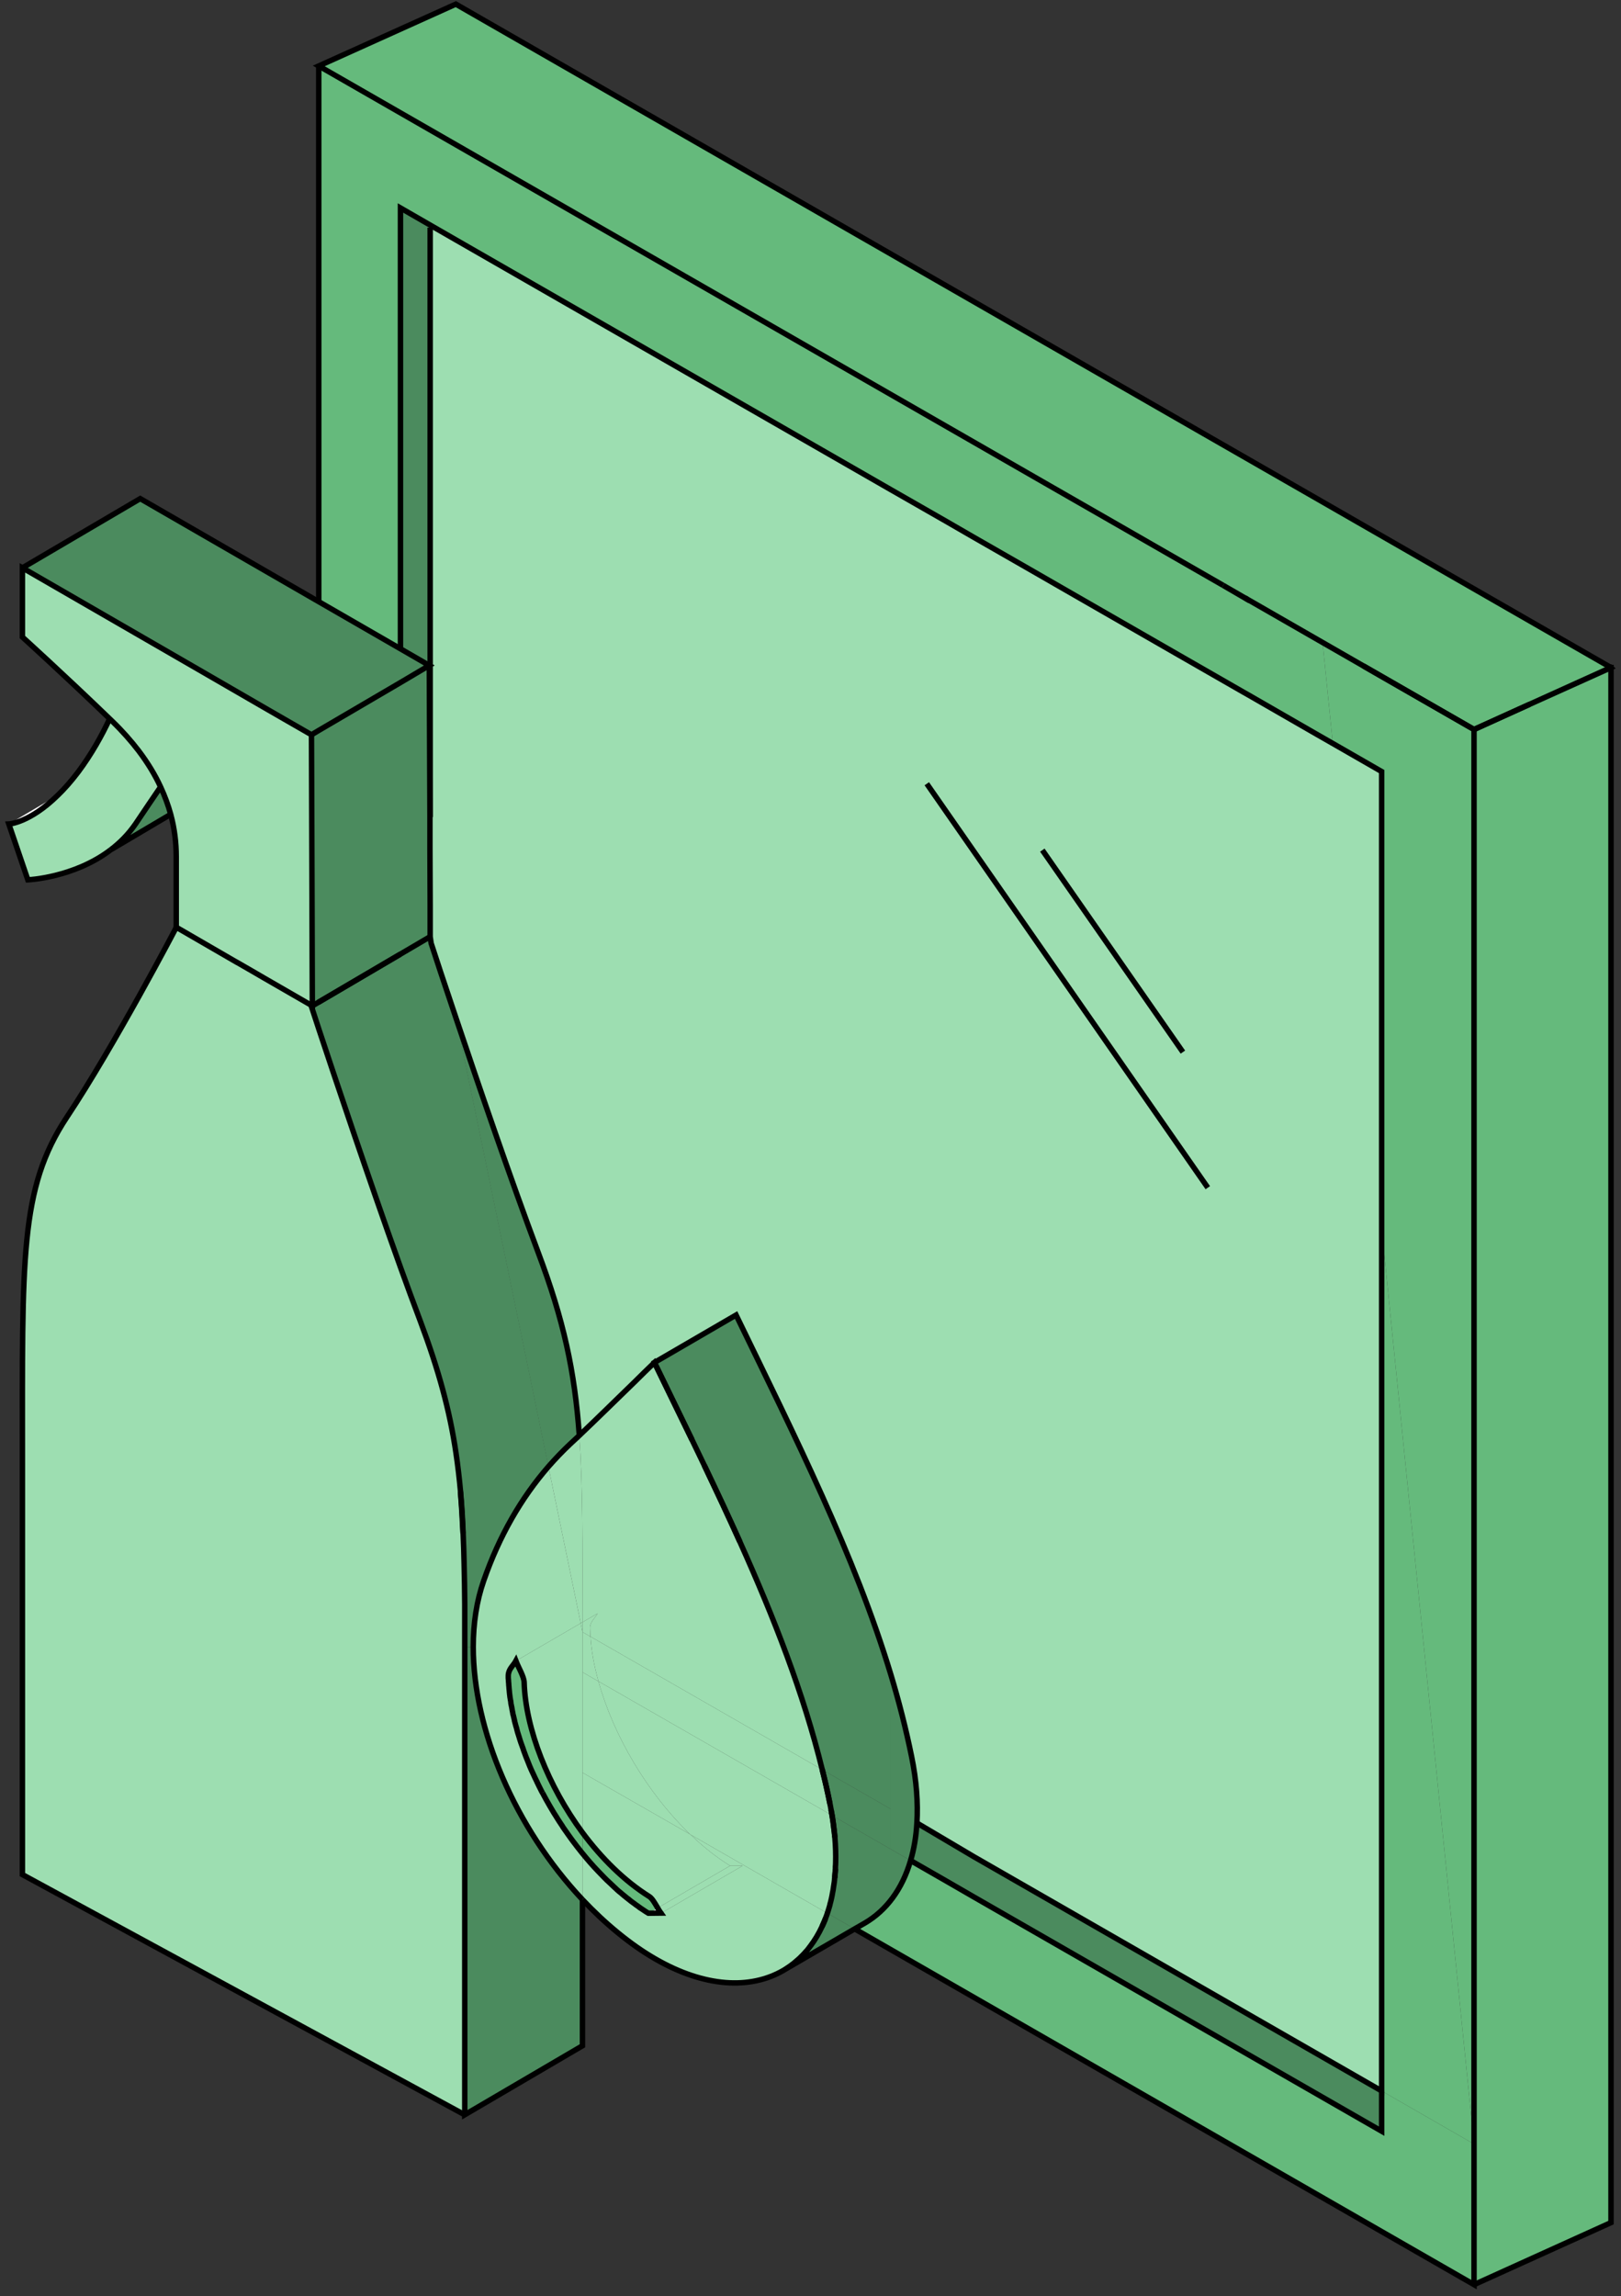 <svg viewBox="0 0 149 211" fill="none" xmlns="http://www.w3.org/2000/svg">
<rect x="0" y="0" width="149" height="211" fill="#333333" stroke="none"/>
<g clip-path="url(#clip0_1_27391)">
<path d="M148.07 61.34L140.62 64.71L135.49 67.03L125.33 61.2L121.57 59.04L114.52 54.99H114.51L112.43 53.79L102.35 48L96.09 44.41L93.74 43.06L29.3 6.06L41.9 0.38L110.69 39.88L120.19 45.33L148.07 61.34Z" fill="#65BA7C"/>
<path d="M148.08 61.35V204.24L135.49 209.94V197.02V67.04L140.62 64.71L148.08 61.35Z" fill="#65BA7C"/>
<path d="M148.07 61.34H148.08V61.35L148.07 61.34Z" fill="white"/>
<path d="M148.08 61.35L140.62 64.71L148.07 61.34L148.08 61.35Z" fill="white"/>
<path d="M135.49 67.04V197.02L127 112.85V70.9L122.51 68.32L121.57 59.04L125.33 61.2L135.49 67.04Z" fill="#65BA7C"/>
<path d="M135.49 67.04L125.33 61.2L135.49 67.03V67.04Z" fill="white"/>
<path d="M127 112.85L135.49 197.02L127 192.14V112.85Z" fill="#65BA7C"/>
<path d="M114.52 54.99L121.57 59.04L122.51 68.32L120.97 67.44L114.68 63.82L114.29 63.6L108.38 60.21L97.71 54.08L94.72 52.36L89.52 49.38L87.01 47.93L81.89 45L41.9 22.04L39.64 20.74L36.81 19.11V59.62L29.3 55.29V6.06L93.74 43.06L96.09 44.41L102.35 48L112.43 53.79L114.51 55V54.99H114.52Z" fill="#65BA7C"/>
<path d="M114.51 54.99V55L112.43 53.79L114.51 54.99Z" fill="white"/>
<path d="M89.52 174.32L127 195.84V192.14L135.49 197.02V209.94L78.56 177.25L79.5 176.71C81.45 175.57 82.93 173.62 83.7 170.97L87.01 172.87L89.52 174.32Z" fill="#65BA7C"/>
<path d="M83.7 170.97C84.01 169.93 84.21 168.77 84.28 167.52L89.52 170.62L127 192.14V195.84L89.52 174.32L87.01 172.87L83.7 170.97Z" fill="#4B8B5E"/>
<path d="M76.71 172.73C76.71 172.67 76.71 172.6 76.73 172.54C76.74 172.47 76.74 172.41 76.75 172.35C76.76 172.15 76.78 171.95 76.79 171.76V171.53C76.8 171.42 76.81 171.3 76.81 171.19C76.83 170.44 76.81 169.66 76.74 168.84C76.71 168.51 76.68 168.18 76.63 167.85C76.64 167.85 76.64 167.83 76.63 167.83C76.59 167.5 76.54 167.17 76.49 166.83L81.89 169.93L83.7 170.97C82.93 173.62 81.45 175.57 79.5 176.71L78.56 177.25L76.05 175.81L76.13 175.56C76.19 175.38 76.24 175.2 76.29 175.02V174.99C76.34 174.83 76.38 174.66 76.42 174.48L76.44 174.39C76.47 174.25 76.5 174.11 76.52 173.97C76.56 173.78 76.6 173.58 76.62 173.38L76.66 173.12C76.68 172.99 76.7 172.86 76.71 172.73Z" fill="#4B8B5E"/>
<path d="M81.89 153.9C82.64 156.39 83.28 158.89 83.79 161.4C84.25 163.64 84.39 165.69 84.28 167.52C84.21 168.77 84.01 169.93 83.7 170.97L81.89 169.93V153.9Z" fill="#4B8B5E"/>
<path d="M67.66 120.84C73.11 132.08 78.57 142.93 81.89 153.9V166.24L75.58 162.62C73.86 155.61 71.15 148.67 68.01 141.68C66.96 139.35 65.87 137.01 64.74 134.66C64.37 133.88 63.99 133.09 63.61 132.31C62.47 129.95 61.32 127.59 60.16 125.2L67.66 120.84Z" fill="#4B8B5E"/>
<path d="M76.74 172.35C76.76 172.15 76.78 171.95 76.79 171.76C76.79 171.95 76.76 172.15 76.75 172.35C76.74 172.41 76.74 172.47 76.73 172.54C76.74 172.47 76.74 172.41 76.74 172.35Z" fill="white"/>
<path d="M76.63 167.85C76.68 168.18 76.71 168.51 76.74 168.84C76.71 168.51 76.67 168.18 76.63 167.85Z" fill="white"/>
<path d="M76.49 166.83C76.54 167.17 76.59 167.5 76.63 167.83C76.59 167.5 76.54 167.17 76.48 166.83H76.49Z" fill="white"/>
<path d="M76.29 165.76C76.08 164.71 75.85 163.66 75.58 162.62L81.89 166.24V169.93L76.49 166.83C76.46 166.66 76.43 166.48 76.39 166.3C76.36 166.12 76.33 165.94 76.29 165.76Z" fill="#4B8B5E"/>
<path d="M76.39 166.3C76.43 166.48 76.46 166.66 76.49 166.83H76.48C76.45 166.65 76.42 166.47 76.39 166.3Z" fill="white"/>
<path d="M76.42 174.48C76.38 174.66 76.34 174.83 76.3 174.99V175.02C76.24 175.2 76.19 175.38 76.13 175.56L76.05 175.81L63.48 168.59C63.48 168.59 63.45 168.57 63.44 168.56C59.53 164.81 56.39 159.51 55.01 154.5L76.48 166.82C76.54 167.17 76.59 167.5 76.63 167.83C76.64 167.83 76.64 167.84 76.63 167.85C76.67 168.18 76.71 168.51 76.74 168.84C76.81 169.66 76.83 170.44 76.81 171.19C76.81 171.3 76.81 171.42 76.81 171.53V171.76C76.79 171.95 76.77 172.15 76.75 172.35C76.75 172.41 76.75 172.47 76.74 172.54C76.73 172.6 76.73 172.67 76.72 172.73C76.71 172.86 76.69 172.99 76.67 173.12L76.63 173.38C76.61 173.58 76.57 173.78 76.53 173.97C76.51 174.11 76.48 174.25 76.45 174.39L76.43 174.48H76.42Z" fill="#9DDEB1"/>
<path d="M75.58 162.62C75.85 163.66 76.08 164.71 76.29 165.76C76.08 164.71 75.84 163.66 75.58 162.62Z" fill="white"/>
<path d="M75.58 162.62C75.84 163.66 76.08 164.71 76.29 165.76C76.33 165.94 76.36 166.12 76.39 166.3C76.42 166.47 76.45 166.65 76.48 166.82L55.01 154.5C54.61 153.09 54.36 151.71 54.28 150.39L75.58 162.62Z" fill="#9DDEB1"/>
<path d="M68.01 141.68C71.15 148.67 73.86 155.61 75.58 162.62L54.28 150.39H54.27C54.26 150.13 54.25 149.87 54.24 149.62C54.22 149.03 54.69 148.71 54.93 148.26L53.54 149.07C53.55 141.72 53.57 136.43 53.25 131.91C54.93 130.31 56.61 128.66 58.37 126.95C58.95 126.38 59.54 125.8 60.15 125.21C61.31 127.59 62.47 129.96 63.61 132.31C63.99 133.09 64.37 133.88 64.74 134.66C65.86 137.01 66.96 139.35 68.01 141.68Z" fill="#9DDEB1"/>
<path d="M78.56 177.25L72.18 180.96L72.39 180.82L72.54 180.72C72.65 180.65 72.75 180.57 72.85 180.49L72.9 180.46C72.99 180.39 73.08 180.31 73.17 180.23L73.24 180.17L73.49 179.95L73.65 179.79L73.85 179.59C73.98 179.45 74.1 179.32 74.22 179.18C74.31 179.07 74.39 178.96 74.48 178.84C74.89 178.3 75.25 177.7 75.56 177.04C75.62 176.9 75.69 176.76 75.75 176.62C75.8 176.51 75.84 176.4 75.88 176.28C75.94 176.13 76 175.97 76.05 175.81L78.56 177.25Z" fill="#4B8B5E"/>
<path d="M67.11 171.45H68.26L60.76 175.81H59.61C59.73 175.81 60.25 175.81 60.76 175.8C60.66 175.66 60.56 175.49 60.46 175.32L67.11 171.45Z" fill="#9DDEB1"/>
<path d="M63.44 168.56C63.44 168.56 63.47 168.58 63.48 168.59C64.63 169.7 65.85 170.67 67.11 171.45L60.46 175.32C60.2 174.88 59.95 174.43 59.68 174.27C57.4 172.84 55.31 170.77 53.54 168.39V162.89L63.44 168.56Z" fill="#9DDEB1"/>
<path d="M64.74 134.66C65.87 137.01 66.96 139.35 68.01 141.68C66.96 139.35 65.86 137.01 64.74 134.66Z" fill="white"/>
<path d="M60.46 175.32C60.56 175.49 60.66 175.66 60.76 175.8C60.25 175.81 59.73 175.81 59.61 175.81L60.46 175.32Z" fill="white"/>
<path d="M60.16 125.2C61.32 127.59 62.47 129.95 63.61 132.31C62.47 129.96 61.31 127.59 60.15 125.21L60.16 125.2Z" fill="white"/>
<path d="M60.15 125.2C59.54 125.8 58.95 126.38 58.37 126.95C58.95 126.37 59.55 125.79 60.15 125.2Z" fill="white"/>
<path d="M58.83 175.3C58.83 175.3 58.92 175.36 58.96 175.39C58.91 175.36 58.87 175.33 58.83 175.3Z" fill="white"/>
<path d="M58.64 175.16C58.7 175.21 58.76 175.25 58.83 175.3H58.82L58.64 175.16Z" fill="white"/>
<path d="M57.99 174.69L57.8 174.53C57.97 174.67 58.14 174.8 58.32 174.93L57.99 174.69Z" fill="white"/>
<path d="M57.06 173.93C57.16 174.01 57.26 174.1 57.36 174.18H57.35C57.25 174.1 57.16 174.02 57.06 173.93Z" fill="white"/>
<path d="M56.75 173.67C56.65 173.58 56.55 173.49 56.45 173.39C56.65 173.58 56.85 173.76 57.06 173.93C56.95 173.85 56.85 173.76 56.75 173.67Z" fill="white"/>
<path d="M55.54 172.53C55.62 172.61 55.71 172.69 55.79 172.78L55.54 172.53Z" fill="white"/>
<path d="M55.01 154.5C56.39 159.51 59.53 164.81 63.44 168.56L53.54 162.89V153.66L55 154.5H55.01Z" fill="#9DDEB1"/>
<path d="M54.96 171.93C55.06 172.03 55.16 172.14 55.25 172.23C55.15 172.13 55.05 172.03 54.96 171.93Z" fill="white"/>
<path d="M54.28 150.39C54.36 151.71 54.61 153.09 55.01 154.5H55L53.54 153.66V149.97L54.27 150.39H54.28Z" fill="#9DDEB1"/>
<path d="M54.93 148.26C54.69 148.71 54.22 149.03 54.24 149.62C54.25 149.87 54.26 150.13 54.27 150.39L53.54 149.97V149.07L54.93 148.26Z" fill="#9DDEB1"/>
<path d="M59.68 174.27C59.95 174.43 60.2 174.88 60.46 175.32L59.61 175.81C59.47 175.73 59.33 175.64 59.2 175.55C59.12 175.5 59.04 175.44 58.96 175.39C58.92 175.36 58.87 175.33 58.83 175.3C58.76 175.25 58.7 175.21 58.64 175.16C58.53 175.09 58.42 175.01 58.32 174.93C58.14 174.8 57.97 174.67 57.8 174.53H57.79L57.6 174.38L57.36 174.18C57.26 174.1 57.16 174.01 57.06 173.93C56.85 173.76 56.65 173.58 56.45 173.39C56.32 173.27 56.19 173.15 56.06 173.02C55.97 172.94 55.89 172.86 55.8 172.78C55.72 172.69 55.63 172.61 55.55 172.53C55.45 172.43 55.35 172.33 55.26 172.23C55.17 172.14 55.07 172.03 54.97 171.93C54.48 171.42 54.01 170.88 53.55 170.32V168.39C55.32 170.77 57.41 172.84 59.69 174.27H59.68Z" fill="#65BA7C"/>
<path d="M59.2 175.55C59.33 175.64 59.47 175.73 59.61 175.81H60.76L68.26 171.45H67.11C65.85 170.67 64.63 169.7 63.48 168.59L76.05 175.81C76 175.97 75.94 176.13 75.88 176.28C75.84 176.4 75.79 176.51 75.74 176.62L75.56 177.04C75.25 177.7 74.89 178.3 74.48 178.84C74.39 178.96 74.31 179.07 74.22 179.18C74.1 179.32 73.98 179.45 73.85 179.59L73.65 179.79L73.49 179.95L73.24 180.17L73.17 180.23C73.08 180.31 72.99 180.39 72.9 180.46L72.85 180.49C72.75 180.57 72.65 180.65 72.54 180.72L72.39 180.82L72.18 180.96L72.1 181.01L72 181.07C68.96 182.83 64.77 182.63 60.22 180C59.09 179.35 57.95 178.55 56.79 177.6C55.64 176.66 54.56 175.64 53.54 174.56V170.32C54 170.88 54.47 171.42 54.96 171.93C55.05 172.03 55.15 172.13 55.25 172.23C55.34 172.33 55.44 172.43 55.54 172.53L55.79 172.78C55.88 172.86 55.96 172.94 56.05 173.02C56.18 173.15 56.31 173.27 56.44 173.39C56.54 173.49 56.64 173.58 56.74 173.67C56.84 173.76 56.94 173.85 57.05 173.93C57.15 174.02 57.24 174.1 57.34 174.18H57.35L57.59 174.38L57.78 174.53H57.79L57.98 174.69L58.31 174.93C58.41 175.01 58.52 175.09 58.63 175.16L58.81 175.3H58.82C58.82 175.3 58.9 175.36 58.95 175.39C59.03 175.44 59.11 175.5 59.19 175.55H59.2Z" fill="#9DDEB1"/>
<path d="M89.52 49.38L94.72 52.36L97.71 54.08L108.38 60.21L114.29 63.6L114.68 63.82L120.97 67.44L122.51 68.32L127 70.9V192.14L89.52 170.62L84.28 167.52C84.39 165.69 84.25 163.64 83.79 161.4C83.28 158.89 82.64 156.39 81.89 153.9C78.57 142.93 73.11 132.08 67.66 120.84L60.16 125.2H60.15C59.55 125.79 58.95 126.37 58.37 126.95C56.61 128.66 54.93 130.31 53.25 131.91C52.82 125.97 51.82 121.33 49.45 115.04C46.92 108.29 43.95 99.61 41.9 93.51C40.82 90.31 40 87.83 39.63 86.68L39.54 86.07V83.15L39.52 77.92V74.99H39.54V20.92L39.64 20.74L41.9 22.04L81.89 45L87.01 47.93L89.52 49.38Z" fill="#9DDEB1"/>
<path d="M53.54 168.39C50.4 164.13 48.32 158.89 48.19 154.6C48.17 154.06 47.69 153.29 47.43 152.62L53.38 149.16L53.54 149.97V168.39Z" fill="#9DDEB1"/>
<path d="M53.54 149.07V149.97L53.38 149.16L53.54 149.07Z" fill="#9DDEB1"/>
<path d="M53.25 131.91C53.57 136.43 53.55 141.72 53.54 149.07L53.38 149.16L50.41 134.77C51.04 134.05 51.7 133.36 52.39 132.71C52.68 132.45 52.96 132.17 53.25 131.91Z" fill="#9DDEB1"/>
<path d="M53.03 169.67C53.2 169.88 53.36 170.09 53.52 170.29C53.36 170.08 53.19 169.88 53.03 169.67Z" fill="white"/>
<path d="M51.41 167.38C51.5 167.52 51.6 167.66 51.69 167.8C51.59 167.66 51.5 167.52 51.41 167.38Z" fill="white"/>
<path d="M50.23 165.42C50.33 165.59 50.42 165.76 50.52 165.93C50.42 165.76 50.32 165.59 50.23 165.42Z" fill="white"/>
<path d="M49.36 163.72C49.36 163.72 49.38 163.78 49.4 163.81C49.38 163.78 49.37 163.75 49.36 163.72Z" fill="white"/>
<path d="M49.36 163.72C49.24 163.49 49.14 163.27 49.04 163.05C49.14 163.27 49.24 163.5 49.36 163.72Z" fill="white"/>
<path d="M48.48 161.74C48.55 161.92 48.62 162.09 48.69 162.27C48.62 162.09 48.55 161.91 48.48 161.74Z" fill="white"/>
<path d="M47.49 158.8C47.65 159.41 47.85 160.04 48.08 160.66C48.01 160.48 47.95 160.32 47.89 160.14C47.83 159.96 47.77 159.78 47.72 159.6L47.65 159.38L47.59 159.19C47.55 159.06 47.52 158.93 47.49 158.8Z" fill="white"/>
<path d="M50.52 165.93C50.42 165.76 50.33 165.59 50.23 165.42L50.18 165.33C50.11 165.21 50.05 165.08 49.98 164.96L49.87 164.75C49.8 164.63 49.74 164.5 49.68 164.38C49.58 164.19 49.49 164 49.4 163.81C49.38 163.78 49.36 163.75 49.36 163.72C49.24 163.5 49.14 163.27 49.04 163.05C48.91 162.79 48.8 162.53 48.69 162.27C48.62 162.09 48.55 161.92 48.48 161.74C48.39 161.53 48.31 161.32 48.24 161.12C48.18 160.97 48.13 160.82 48.08 160.67C47.85 160.04 47.65 159.41 47.49 158.8C47.31 158.16 47.17 157.53 47.05 156.9C47.02 156.75 46.99 156.59 46.97 156.44C46.97 156.39 46.97 156.35 46.95 156.31C46.9 156.02 46.87 155.73 46.83 155.45V155.42C46.81 155.27 46.8 155.13 46.79 154.98C46.79 154.89 46.77 154.79 46.77 154.69C46.75 154.45 46.74 154.22 46.74 153.98C46.74 153.9 46.74 153.82 46.76 153.74C46.85 153.3 47.22 153.01 47.43 152.62C47.69 153.29 48.17 154.06 48.19 154.6C48.32 158.89 50.4 164.13 53.54 168.39V170.31L53.52 170.29C53.36 170.09 53.2 169.88 53.03 169.67L52.88 169.47C52.75 169.31 52.63 169.14 52.51 168.98C52.42 168.86 52.34 168.75 52.26 168.63C52.09 168.39 51.93 168.16 51.76 167.92L51.69 167.8C51.6 167.66 51.5 167.52 51.41 167.38C51.32 167.24 51.22 167.09 51.14 166.95C51.06 166.83 50.99 166.71 50.91 166.59L50.52 165.93Z" fill="#65BA7C"/>
<path d="M47.09 157.14L47.05 156.9C47.17 157.53 47.31 158.16 47.49 158.8C47.45 158.67 47.41 158.55 47.38 158.42L47.32 158.16V158.13C47.27 157.97 47.23 157.81 47.2 157.66L47.16 157.48V157.44C47.13 157.34 47.11 157.24 47.09 157.14Z" fill="white"/>
<path d="M46.97 156.44C46.99 156.59 47.02 156.75 47.05 156.9C47.02 156.77 47 156.64 46.98 156.51V156.44H46.97Z" fill="white"/>
<path d="M46.97 156.44C46.97 156.44 46.95 156.36 46.95 156.31C46.96 156.35 46.96 156.39 46.97 156.44Z" fill="white"/>
<path d="M46.89 155.91V155.88C46.86 155.73 46.84 155.59 46.83 155.45C46.87 155.73 46.9 156.02 46.95 156.31C46.93 156.26 46.93 156.21 46.92 156.15L46.89 155.91Z" fill="white"/>
<path d="M51.14 166.95C51.22 167.09 51.32 167.24 51.41 167.38C51.5 167.52 51.59 167.66 51.69 167.8L51.76 167.92C51.93 168.16 52.09 168.39 52.26 168.63C52.34 168.75 52.42 168.86 52.51 168.98C52.63 169.14 52.75 169.31 52.88 169.47L53.03 169.67C53.19 169.88 53.36 170.08 53.52 170.29L53.54 170.31V174.56C47.32 167.93 43.5 158.96 43.5 151.34C43.5 149.18 43.81 147.12 44.46 145.26C45.9 141.12 47.91 137.65 50.41 134.77L53.38 149.16L47.43 152.62C47.22 153.01 46.85 153.3 46.76 153.74C46.74 153.82 46.73 153.9 46.73 153.98V154.2L46.75 154.43C46.75 154.52 46.76 154.6 46.77 154.69C46.77 154.79 46.78 154.89 46.79 154.98C46.8 155.13 46.81 155.27 46.83 155.42V155.45C46.84 155.59 46.86 155.73 46.88 155.88V155.91L46.92 156.15C46.93 156.21 46.93 156.26 46.95 156.31C46.95 156.36 46.96 156.4 46.97 156.44V156.51C47 156.64 47.02 156.77 47.05 156.9L47.09 157.14L47.15 157.44V157.48L47.2 157.66C47.23 157.81 47.27 157.97 47.31 158.13V158.16L47.38 158.42C47.41 158.55 47.45 158.67 47.49 158.8C47.52 158.93 47.55 159.06 47.59 159.19L47.65 159.38L47.72 159.6C47.77 159.78 47.83 159.96 47.89 160.14C47.95 160.32 48.01 160.48 48.08 160.66C48.13 160.82 48.18 160.97 48.24 161.12C48.31 161.32 48.39 161.53 48.48 161.74C48.55 161.91 48.62 162.09 48.69 162.27C48.8 162.53 48.91 162.79 49.04 163.05C49.14 163.27 49.24 163.49 49.36 163.72C49.37 163.75 49.38 163.78 49.4 163.81C49.49 164 49.58 164.19 49.68 164.38C49.74 164.5 49.8 164.63 49.87 164.75L49.98 164.96C50.05 165.08 50.11 165.21 50.18 165.33L50.23 165.42C50.32 165.59 50.42 165.76 50.52 165.93L50.91 166.59C50.99 166.71 51.06 166.83 51.14 166.95Z" fill="#9DDEB1"/>
<path d="M46.74 153.98C46.74 154.22 46.75 154.45 46.77 154.69C46.76 154.6 46.75 154.52 46.75 154.43V154.2L46.73 153.98C46.73 153.9 46.74 153.82 46.76 153.74C46.74 153.82 46.74 153.9 46.74 153.98Z" fill="white"/>
<path d="M43.5 151.34C43.5 158.96 47.32 167.93 53.54 174.56V187.99L42.72 194.33V151.34H43.5Z" fill="#4B8B5E"/>
<path d="M52.39 132.71C51.7 133.36 51.04 134.05 50.41 134.77L41.9 93.51C43.95 99.61 46.92 108.29 49.45 115.04C51.82 121.33 52.82 125.97 53.25 131.91C52.96 132.17 52.68 132.45 52.39 132.71Z" fill="#4B8B5E"/>
<path d="M39.54 20.92V74.99H39.51L39.46 61.15L36.81 59.62V19.11L39.64 20.74L39.54 20.92Z" fill="#4B8B5E"/>
<path d="M36.81 59.62L39.46 61.15L36.81 62.72L29.3 67.12L28.63 67.52L24.6 65.2L18.22 61.51L2.06 52.18L12.89 45.82L29.3 55.29L36.81 59.62Z" fill="#4B8B5E"/>
<path d="M28.71 92.43L28.67 79.79L28.63 67.52L29.3 67.12L36.81 62.72L39.46 61.15L39.51 74.99L39.52 77.92L39.53 83.15L39.54 86.07L39.44 86.13L36.8 87.68L29.3 92.08L29.26 92.11L28.71 92.43Z" fill="#4B8B5E"/>
<path d="M28.67 79.79L28.71 92.43L28.57 92.35L24.27 89.87L23.17 89.23L21.78 88.43H21.77L16.21 85.21H16.2V78.73C16.2 77.43 16.04 76.13 15.69 74.83C15.46 73.99 15.15 73.15 14.76 72.31C14.25 71.2 13.58 70.1 12.75 69C12.06 68.1 11.27 67.2 10.36 66.32C10.26 66.23 10.17 66.14 10.08 66.05C6.03 62.14 2.06 58.54 2.06 58.54V52.18L18.22 61.51L24.6 65.2L28.63 67.52L28.67 79.79Z" fill="#9DDEB1"/>
<path d="M43.5 151.34H42.72C42.72 149.97 42.72 148.67 42.72 147.44C42.71 146.13 42.69 144.89 42.66 143.71C42.64 142.73 42.61 141.8 42.57 140.9C42.52 139.55 42.44 138.27 42.33 137.05C42.22 135.83 42.08 134.65 41.91 133.5C41.33 129.59 40.33 125.92 38.63 121.39C38.04 119.83 37.43 118.17 36.81 116.45C33.84 108.17 30.7 98.77 29.31 94.58C28.85 93.17 28.58 92.35 28.58 92.35L28.72 92.43L29.27 92.11L29.31 92.09L36.81 87.68L39.45 86.13L39.55 86.07L39.64 86.68C40.01 87.83 40.83 90.31 41.91 93.51L50.42 134.77C47.92 137.65 45.91 141.12 44.47 145.26C43.82 147.12 43.51 149.18 43.51 151.34H43.5Z" fill="#4B8B5E"/>
<path d="M42.65 143.71C42.68 144.89 42.7 146.13 42.71 147.44C42.71 148.67 42.71 149.97 42.71 151.34V152.06C42.71 153.5 42.71 155.04 42.71 156.67V194.33L2.06 172.26V134.51C2.06 115.52 1.79 109.24 6.15 102.65C10.53 96.07 16.21 85.21 16.21 85.21L21.77 88.43H21.78L23.17 89.23L24.27 89.87L28.57 92.35C28.57 92.35 28.84 93.17 29.3 94.58C30.69 98.77 33.83 108.17 36.8 116.45C37.42 118.17 38.03 119.83 38.62 121.39C40.32 125.92 41.32 129.59 41.9 133.5C42.07 134.65 42.21 135.83 42.32 137.05C42.42 138.27 42.5 139.55 42.56 140.9C42.6 141.8 42.63 142.73 42.65 143.71Z" fill="#9DDEB1"/>
<path d="M14.76 72.31C15.15 73.15 15.46 73.99 15.69 74.83L10.16 78.1C11.01 77.46 11.8 76.67 12.46 75.71C13.31 74.44 14.08 73.31 14.76 72.31Z" fill="#4B8B5E"/>
<path d="M5.33 73.06C2.71 75.64 0.81 75.72 0.81 75.72L5.33 73.06Z" fill="white"/>
<path d="M2.56 80.85L0.81 75.72C0.81 75.72 2.71 75.64 5.33 73.06C5.92 72.49 6.55 71.78 7.2 70.92C8.41 69.3 9.36 67.59 10.08 66.05C10.17 66.14 10.26 66.23 10.36 66.32C11.27 67.2 12.06 68.1 12.75 69C13.58 70.1 14.25 71.2 14.76 72.31C14.08 73.31 13.31 74.44 12.46 75.71C11.8 76.67 11.01 77.46 10.16 78.1C6.79 80.67 2.56 80.85 2.56 80.85Z" fill="#9DDEB1"/>
<path d="M148.07 61.34H148.08V61.35V204.24L135.49 209.94" stroke="black" stroke-width="0.5" stroke-miterlimit="10"/>
<path d="M42.32 137.05C42.42 138.27 42.5 139.55 42.56 140.9" stroke="black" stroke-width="0.5" stroke-miterlimit="10"/>
<path d="M42.71 194.33L2.06 172.26V134.51C2.06 115.52 1.79 109.24 6.15 102.65C10.53 96.07 16.21 85.21 16.21 85.21" stroke="black" stroke-width="0.5" stroke-miterlimit="10"/>
<path d="M78.56 177.25L135.49 209.94V197.02V67.04V67.03L125.33 61.2" stroke="black" stroke-width="0.5" stroke-miterlimit="10"/>
<path d="M29.3 6.06V55.29" stroke="black" stroke-width="0.5" stroke-miterlimit="10"/>
<path d="M127 192.14V195.84L89.52 174.32L87.01 172.87L83.7 170.97" stroke="black" stroke-width="0.5" stroke-miterlimit="10"/>
<path d="M96.09 44.42V44.41" stroke="black" stroke-width="0.5" stroke-miterlimit="10"/>
<path d="M112.43 53.79L102.35 48L96.09 44.41L93.74 43.06L29.3 6.06L41.9 0.38L110.69 39.88L120.19 45.33L148.07 61.34" stroke="black" stroke-width="0.5" stroke-miterlimit="10"/>
<path d="M140.62 64.71L135.49 67.04L125.33 61.2L121.57 59.04L114.52 54.99H114.51" stroke="black" stroke-width="0.5" stroke-miterlimit="10"/>
<path d="M112.43 53.79L114.51 54.99V55L112.43 53.79Z" stroke="black" stroke-width="0.5" stroke-miterlimit="10"/>
<path d="M135.49 67.03L140.62 64.71M140.62 64.71L148.07 61.34L148.08 61.35L140.62 64.71Z" stroke="black" stroke-width="0.5" stroke-miterlimit="10"/>
<path d="M29.26 92.11L29.3 92.09L36.8 87.68" stroke="black" stroke-width="0.5" stroke-miterlimit="10"/>
<path d="M53.54 174.56V187.99L42.72 194.33V156.67C42.72 155.04 42.72 153.5 42.72 152.06V151.34C42.72 149.97 42.72 148.67 42.72 147.44C42.71 146.13 42.69 144.89 42.66 143.71C42.64 142.73 42.61 141.8 42.57 140.9C42.52 139.55 42.44 138.27 42.33 137.05C42.22 135.83 42.08 134.65 41.91 133.5C41.33 129.59 40.33 125.92 38.63 121.39C38.04 119.83 37.43 118.17 36.81 116.45C33.84 108.17 30.7 98.77 29.31 94.58C28.85 93.17 28.58 92.35 28.58 92.35" stroke="black" stroke-width="0.5" stroke-miterlimit="10"/>
<path d="M39.54 86.07L39.44 86.13L36.8 87.68L29.3 92.08L29.26 92.11L28.71 92.43" stroke="black" stroke-width="0.5" stroke-miterlimit="10"/>
<path d="M36.81 59.62V19.11L39.64 20.74L41.9 22.04L81.89 45L87.01 47.93L89.52 49.38L94.72 52.36L97.71 54.08L108.38 60.21L114.29 63.6L114.68 63.82L120.97 67.44L122.51 68.32L127 70.9V112.85V192.14L89.52 170.62L84.28 167.52" stroke="black" stroke-width="0.5" stroke-miterlimit="10"/>
<path d="M53.25 131.91C52.82 125.97 51.82 121.33 49.45 115.04C46.92 108.29 43.95 99.61 41.9 93.51C40.82 90.31 40 87.83 39.63 86.68L39.54 86.07V83.15L39.52 77.92V74.99L39.46 61.15" stroke="black" stroke-width="0.5" stroke-miterlimit="10"/>
<path d="M60.15 125.2H60.16" stroke="black" stroke-width="0.5" stroke-miterlimit="10"/>
<path d="M76.49 166.83H76.48" stroke="black" stroke-width="0.5" stroke-miterlimit="10"/>
<path d="M95.81 78.12L108.73 96.68" stroke="black" stroke-width="0.5" stroke-miterlimit="10"/>
<path d="M85.19 72.02L111.02 109.14" stroke="black" stroke-width="0.5" stroke-miterlimit="10"/>
<path d="M10.16 78.1C6.79 80.67 2.56 80.85 2.56 80.85L0.81 75.72C0.81 75.72 2.71 75.64 5.33 73.06C5.92 72.49 6.55 71.78 7.2 70.92C8.41 69.3 9.36 67.59 10.08 66.05" stroke="black" stroke-width="0.5" stroke-miterlimit="10"/>
<path d="M15.69 74.83L10.16 78.1C11.01 77.46 11.8 76.67 12.46 75.71C13.31 74.44 14.08 73.31 14.76 72.31" stroke="black" stroke-width="0.5" stroke-miterlimit="10"/>
<path d="M2.06 52.18L12.89 45.82L29.3 55.29L36.81 59.62L39.46 61.15L36.81 62.72L29.3 67.12L28.63 67.52" stroke="black" stroke-width="0.5" stroke-miterlimit="10"/>
<path d="M28.71 92.43L28.57 92.35L24.27 89.87L23.17 89.23L21.78 88.43H21.77L16.21 85.21H16.2V78.73C16.2 77.43 16.04 76.13 15.69 74.83C15.46 73.99 15.15 73.15 14.76 72.31C14.25 71.2 13.58 70.1 12.75 69C12.06 68.1 11.27 67.2 10.36 66.32C10.26 66.23 10.17 66.14 10.08 66.05C6.03 62.14 2.06 58.54 2.06 58.54V52.18L18.22 61.51L24.6 65.2L28.63 67.52L28.67 79.79L28.71 92.43Z" stroke="black" stroke-width="0.5" stroke-miterlimit="10"/>
<path d="M39.54 75.08V74.99V20.92" stroke="black" stroke-width="0.5" stroke-miterlimit="10"/>
<path d="M76.63 167.83C76.59 167.5 76.54 167.17 76.48 166.83C76.45 166.65 76.42 166.47 76.39 166.3" stroke="black" stroke-width="0.5" stroke-miterlimit="10"/>
<path d="M76.74 168.84C76.71 168.51 76.67 168.18 76.63 167.85" stroke="black" stroke-width="0.5" stroke-miterlimit="10"/>
<path d="M76.73 172.54C76.74 172.47 76.74 172.41 76.74 172.35C76.76 172.15 76.78 171.95 76.79 171.76" stroke="black" stroke-width="0.5" stroke-miterlimit="10"/>
<path d="M75.56 177.04L75.74 176.62C75.79 176.51 75.84 176.4 75.88 176.28" stroke="black" stroke-width="0.5" stroke-miterlimit="10"/>
<path d="M63.61 132.31C62.47 129.96 61.31 127.59 60.15 125.21C59.55 125.79 58.95 126.37 58.37 126.95C56.61 128.66 54.93 130.31 53.25 131.91C52.96 132.17 52.68 132.45 52.39 132.71C51.7 133.36 51.04 134.05 50.41 134.77C47.91 137.65 45.9 141.12 44.46 145.26C43.81 147.12 43.5 149.18 43.5 151.34C43.5 158.96 47.32 167.93 53.54 174.56" stroke="black" stroke-width="0.5" stroke-miterlimit="10"/>
<path d="M68.01 141.68C66.96 139.35 65.86 137.01 64.74 134.66" stroke="black" stroke-width="0.5" stroke-miterlimit="10"/>
<path d="M76.29 165.76C76.08 164.71 75.84 163.66 75.58 162.62" stroke="black" stroke-width="0.5" stroke-miterlimit="10"/>
<path d="M49.87 164.75L49.98 164.96C50.05 165.08 50.11 165.21 50.18 165.33L50.23 165.42C50.32 165.59 50.42 165.76 50.52 165.93L50.91 166.59C50.99 166.71 51.06 166.83 51.14 166.95C51.22 167.09 51.32 167.24 51.41 167.38C51.5 167.52 51.6 167.66 51.69 167.8L51.76 167.92C51.93 168.16 52.09 168.39 52.26 168.63C52.34 168.75 52.42 168.86 52.51 168.98C52.63 169.14 52.75 169.31 52.88 169.47L53.03 169.67C53.19 169.88 53.36 170.08 53.52 170.29L53.54 170.31C54 170.88 54.47 171.42 54.96 171.93C55.05 172.03 55.15 172.13 55.25 172.23C55.34 172.33 55.44 172.43 55.54 172.53L55.79 172.78C55.88 172.86 55.96 172.94 56.05 173.02C56.18 173.15 56.31 173.27 56.44 173.39C56.54 173.49 56.64 173.58 56.74 173.67C56.84 173.76 56.94 173.85 57.05 173.93C57.15 174.02 57.24 174.1 57.34 174.18H57.35L57.59 174.38L57.78 174.53H57.79L57.98 174.69L58.31 174.93C58.41 175.01 58.52 175.09 58.63 175.16L58.81 175.3H58.82C58.82 175.3 58.9 175.36 58.95 175.39C59.03 175.44 59.11 175.5 59.19 175.55C59.32 175.64 59.46 175.73 59.6 175.81C59.72 175.81 60.24 175.81 60.75 175.8C60.65 175.66 60.55 175.49 60.45 175.32C60.19 174.88 59.94 174.43 59.67 174.27C57.39 172.84 55.3 170.77 53.53 168.39C50.39 164.13 48.31 158.89 48.18 154.6C48.16 154.06 47.68 153.29 47.42 152.62C47.21 153.01 46.84 153.3 46.75 153.74C46.73 153.82 46.72 153.9 46.72 153.98V154.2L46.74 154.43C46.74 154.52 46.75 154.6 46.76 154.69C46.76 154.79 46.77 154.89 46.78 154.98C46.79 155.13 46.8 155.27 46.82 155.42V155.45C46.83 155.59 46.85 155.73 46.87 155.88V155.91L46.91 156.15C46.92 156.21 46.92 156.26 46.94 156.31C46.94 156.36 46.95 156.4 46.96 156.44V156.51C46.99 156.64 47.01 156.77 47.04 156.9L47.08 157.14L47.14 157.44V157.48L47.19 157.66C47.22 157.81 47.26 157.97 47.3 158.13V158.16L47.37 158.42C47.4 158.55 47.44 158.67 47.48 158.8C47.51 158.93 47.54 159.06 47.58 159.19L47.64 159.38L47.71 159.6C47.76 159.78 47.82 159.96 47.88 160.14C47.94 160.32 48 160.48 48.07 160.66C48.12 160.82 48.17 160.97 48.23 161.12C48.3 161.32 48.38 161.53 48.47 161.74C48.54 161.91 48.61 162.09 48.68 162.27C48.79 162.53 48.9 162.79 49.03 163.05C49.13 163.27 49.23 163.49 49.35 163.72C49.35 163.75 49.37 163.78 49.39 163.81C49.48 164 49.57 164.19 49.67 164.38C49.73 164.5 49.79 164.63 49.86 164.75" stroke="black" stroke-width="0.5" stroke-miterlimit="10"/>
<path d="M53.54 174.56C54.56 175.64 55.64 176.66 56.79 177.6C57.95 178.55 59.09 179.35 60.22 180C64.77 182.63 68.96 182.83 72 181.07L72.1 181.01L72.18 180.96M72.18 180.96L72.39 180.82L72.54 180.72C72.65 180.65 72.75 180.57 72.85 180.49L72.9 180.46C72.99 180.39 73.08 180.31 73.17 180.23L73.24 180.17L73.49 179.95L73.65 179.79L73.85 179.59C73.98 179.45 74.1 179.32 74.22 179.18C74.31 179.07 74.39 178.96 74.48 178.84C74.89 178.3 75.25 177.7 75.56 177.04C75.62 176.9 75.69 176.76 75.75 176.62C75.8 176.51 75.84 176.4 75.88 176.28C75.94 176.13 76 175.97 76.05 175.81L76.13 175.56C76.19 175.38 76.24 175.2 76.29 175.02V174.99C76.34 174.83 76.38 174.66 76.42 174.48L76.44 174.39C76.47 174.25 76.5 174.11 76.52 173.97C76.56 173.78 76.6 173.58 76.62 173.38L76.66 173.12C76.68 172.99 76.7 172.86 76.71 172.73C76.71 172.67 76.71 172.6 76.73 172.54C76.74 172.47 76.74 172.41 76.75 172.35C76.76 172.15 76.78 171.95 76.79 171.76V171.53C76.8 171.42 76.81 171.3 76.81 171.19C76.83 170.44 76.81 169.66 76.74 168.84C76.71 168.51 76.68 168.18 76.63 167.85C76.64 167.85 76.64 167.83 76.63 167.83C76.59 167.5 76.54 167.17 76.49 166.83C76.46 166.66 76.43 166.48 76.39 166.3C76.36 166.12 76.33 165.94 76.29 165.76C76.08 164.71 75.85 163.66 75.58 162.62C73.86 155.61 71.15 148.67 68.01 141.68C66.96 139.35 65.87 137.01 64.74 134.66C64.37 133.88 63.99 133.09 63.61 132.31C62.47 129.95 61.32 127.59 60.16 125.2L67.66 120.84C73.11 132.08 78.57 142.93 81.89 153.9C82.64 156.39 83.28 158.89 83.79 161.4C84.25 163.64 84.39 165.69 84.28 167.52C84.21 168.77 84.01 169.93 83.7 170.97C82.93 173.62 81.45 175.57 79.5 176.71L78.56 177.25L72.18 180.96Z" stroke="black" stroke-width="0.5" stroke-miterlimit="10"/>
</g>
<defs>
<clipPath id="clip0_1_27391">
<rect width="149" height="211" fill="white"/>
</clipPath>
</defs>
</svg>
